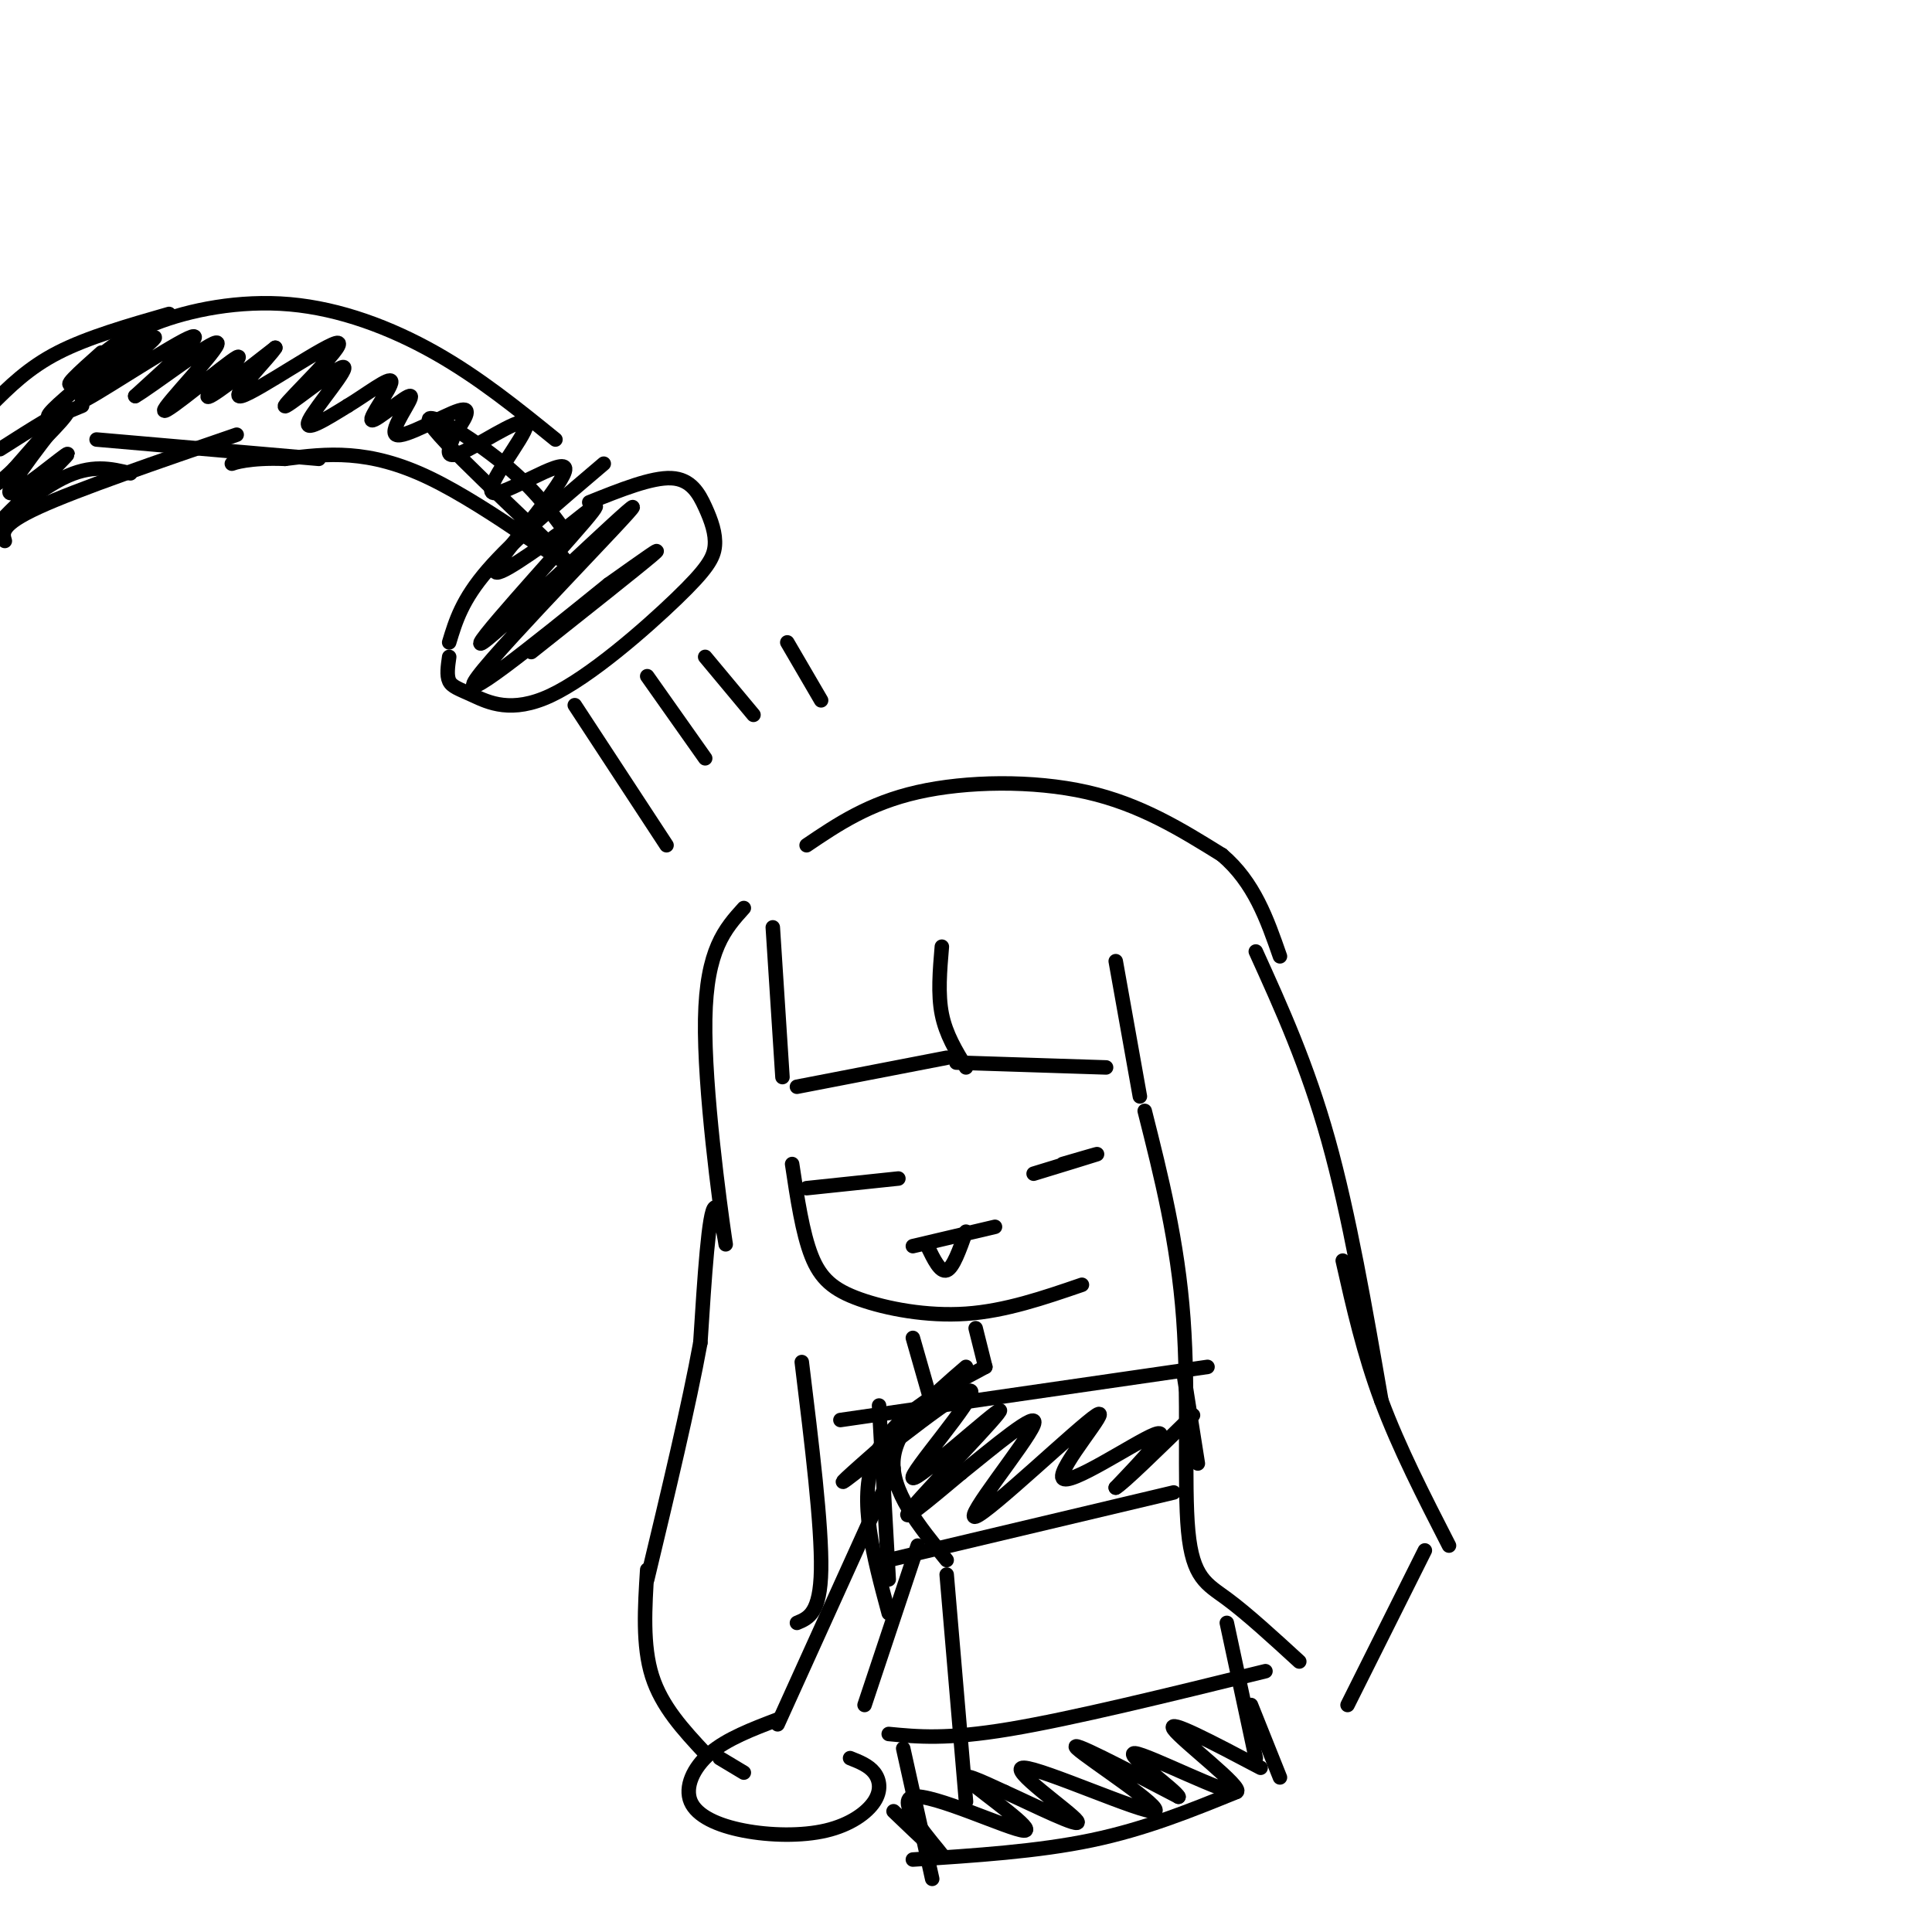 <svg viewBox='0 0 400 400' version='1.1' xmlns='http://www.w3.org/2000/svg' xmlns:xlink='http://www.w3.org/1999/xlink'><g fill='none' stroke='#000000' stroke-width='3' stroke-linecap='round' stroke-linejoin='round'><path d='M17,77c3.917,-3.583 7.833,-7.167 15,-10c7.167,-2.833 17.583,-4.917 28,-4c10.417,0.917 20.833,4.833 30,10c9.167,5.167 17.083,11.583 25,18'/><path d='M117,110c-3.451,-4.713 -6.903,-9.426 -14,-15c-7.097,-5.574 -17.841,-12.010 -13,-6c4.841,6.010 25.265,24.464 27,27c1.735,2.536 -15.219,-10.847 -28,-17c-12.781,-6.153 -21.391,-5.077 -30,-4'/><path d='M59,95c-7.378,-0.311 -10.822,0.911 -11,1c-0.178,0.089 2.911,-0.956 6,-2'/><path d='M66,95c0.000,0.000 -46.000,-4.000 -46,-4'/><path d='M125,96c-9.333,7.917 -18.667,15.833 -24,22c-5.333,6.167 -6.667,10.583 -8,15'/><path d='M93,136c-0.274,1.916 -0.548,3.831 0,5c0.548,1.169 1.919,1.590 5,3c3.081,1.410 7.874,3.809 16,0c8.126,-3.809 19.586,-13.827 26,-20c6.414,-6.173 7.781,-8.500 8,-11c0.219,-2.500 -0.710,-5.173 -2,-8c-1.290,-2.827 -2.940,-5.808 -7,-6c-4.060,-0.192 -10.530,2.404 -17,5'/><path d='M119,146c0.000,0.000 19.000,29.000 19,29'/><path d='M134,140c0.000,0.000 12.000,17.000 12,17'/><path d='M146,136c0.000,0.000 10.000,12.000 10,12'/><path d='M163,133c0.000,0.000 7.000,12.000 7,12'/><path d='M17,84c-3.750,1.583 -7.500,3.167 -7,2c0.500,-1.167 5.250,-5.083 10,-9'/><path d='M35,65c-8.417,2.417 -16.833,4.833 -23,8c-6.167,3.167 -10.083,7.083 -14,11'/><path d='M21,73c-4.573,4.072 -9.145,8.144 -5,6c4.145,-2.144 17.008,-10.502 16,-9c-1.008,1.502 -15.887,12.866 -15,13c0.887,0.134 17.539,-10.962 22,-13c4.461,-2.038 -3.270,4.981 -11,12'/><path d='M28,82c3.097,-1.706 16.341,-11.971 17,-11c0.659,0.971 -11.267,13.178 -11,14c0.267,0.822 12.726,-9.740 15,-11c2.274,-1.260 -5.636,6.783 -6,8c-0.364,1.217 6.818,-4.391 14,-10'/><path d='M57,72c-0.874,1.645 -10.060,10.758 -7,10c3.060,-0.758 18.367,-11.385 20,-11c1.633,0.385 -10.408,11.784 -11,13c-0.592,1.216 10.264,-7.749 12,-8c1.736,-0.251 -5.647,8.214 -7,11c-1.353,2.786 3.323,-0.107 8,-3'/><path d='M72,84c3.677,-2.205 8.870,-6.218 9,-5c0.130,1.218 -4.802,7.666 -4,8c0.802,0.334 7.339,-5.447 8,-5c0.661,0.447 -4.553,7.120 -3,8c1.553,0.880 9.872,-4.034 13,-5c3.128,-0.966 1.064,2.017 -1,5'/><path d='M94,90c-0.376,1.298 -0.815,2.044 -1,3c-0.185,0.956 -0.115,2.121 4,0c4.115,-2.121 12.274,-7.530 12,-5c-0.274,2.530 -8.981,12.998 -7,14c1.981,1.002 14.649,-7.461 15,-5c0.351,2.461 -11.614,15.846 -14,20c-2.386,4.154 4.807,-0.923 12,-6'/><path d='M115,111c5.153,-3.745 12.035,-10.109 6,-3c-6.035,7.109 -24.989,27.689 -21,25c3.989,-2.689 30.920,-28.647 31,-28c0.080,0.647 -26.691,27.899 -32,35c-5.309,7.101 10.846,-5.950 27,-19'/><path d='M126,121c7.311,-5.178 12.089,-8.622 9,-6c-3.089,2.622 -14.044,11.311 -25,20'/><path d='M49,90c-16.500,5.667 -33.000,11.333 -41,15c-8.000,3.667 -7.500,5.333 -7,7'/><path d='M27,98c-4.038,-0.982 -8.077,-1.963 -14,1c-5.923,2.963 -13.731,9.871 -12,8c1.731,-1.871 13.000,-12.522 13,-13c0.000,-0.478 -11.269,9.218 -12,8c-0.731,-1.218 9.077,-13.348 11,-16c1.923,-2.652 -4.038,4.174 -10,11'/><path d='M3,97c-2.500,2.500 -3.750,3.250 -5,4'/><path d='M4,96c5.333,-5.250 10.667,-10.500 10,-11c-0.667,-0.500 -7.333,3.750 -14,8'/><path d='M160,192c0.000,0.000 2.000,31.000 2,31'/><path d='M165,225c0.000,0.000 31.000,-6.000 31,-6'/><path d='M195,196c-0.417,4.917 -0.833,9.833 0,14c0.833,4.167 2.917,7.583 5,11'/><path d='M198,220c0.000,0.000 31.000,1.000 31,1'/><path d='M231,199c0.000,0.000 5.000,28.000 5,28'/><path d='M237,230c3.417,13.536 6.833,27.071 8,43c1.167,15.929 0.083,34.250 1,44c0.917,9.750 3.833,10.929 8,14c4.167,3.071 9.583,8.036 15,13'/><path d='M167,246c0.000,0.000 19.000,-2.000 19,-2'/><path d='M214,243c6.000,-1.833 12.000,-3.667 13,-4c1.000,-0.333 -3.000,0.833 -7,2'/><path d='M189,258c0.000,0.000 17.000,-4.000 17,-4'/><path d='M164,241c1.071,7.137 2.143,14.274 4,19c1.857,4.726 4.500,7.042 10,9c5.500,1.958 13.857,3.560 22,3c8.143,-0.560 16.071,-3.280 24,-6'/><path d='M189,277c0.000,0.000 4.000,14.000 4,14'/><path d='M202,275c0.000,0.000 2.000,8.000 2,8'/><path d='M204,283c-9.833,5.250 -19.667,10.500 -23,19c-3.333,8.500 -0.167,20.250 3,32'/><path d='M200,283c-7.167,6.167 -14.333,12.333 -15,19c-0.667,6.667 5.167,13.833 11,21'/><path d='M196,326c0.000,0.000 4.000,47.000 4,47'/><path d='M185,304c0.000,0.000 -24.000,53.000 -24,53'/><path d='M190,320c0.000,0.000 -11.000,33.000 -11,33'/><path d='M161,356c-5.247,1.998 -10.495,3.996 -14,7c-3.505,3.004 -5.269,7.013 -4,10c1.269,2.987 5.569,4.952 11,6c5.431,1.048 11.992,1.178 17,0c5.008,-1.178 8.464,-3.663 10,-6c1.536,-2.337 1.153,-4.525 0,-6c-1.153,-1.475 -3.077,-2.238 -5,-3'/><path d='M184,323c0.000,0.000 59.000,-14.000 59,-14'/><path d='M182,291c0.000,0.000 2.000,36.000 2,36'/><path d='M174,294c0.000,0.000 76.000,-11.000 76,-11'/><path d='M245,284c0.000,0.000 3.000,19.000 3,19'/><path d='M182,300c-5.384,4.744 -10.768,9.488 -5,5c5.768,-4.488 22.689,-18.208 24,-17c1.311,1.208 -12.989,17.344 -12,18c0.989,0.656 17.266,-14.170 18,-14c0.734,0.170 -14.076,15.334 -18,20c-3.924,4.666 3.038,-1.167 10,-7'/><path d='M199,305c6.133,-4.912 16.467,-13.691 15,-10c-1.467,3.691 -14.733,19.854 -12,19c2.733,-0.854 21.464,-18.724 25,-21c3.536,-2.276 -8.125,11.041 -7,13c1.125,1.959 15.036,-7.440 19,-9c3.964,-1.560 -2.018,4.720 -8,11'/><path d='M231,308c1.333,-0.667 8.667,-7.833 16,-15'/><path d='M167,175c6.444,-4.356 12.889,-8.711 23,-11c10.111,-2.289 23.889,-2.511 35,0c11.111,2.511 19.556,7.756 28,13'/><path d='M253,177c6.667,5.667 9.333,13.333 12,21'/><path d='M260,197c5.333,11.750 10.667,23.500 15,39c4.333,15.500 7.667,34.750 11,54'/><path d='M278,261c2.167,9.583 4.333,19.167 8,29c3.667,9.833 8.833,19.917 14,30'/><path d='M295,321c0.000,0.000 -16.000,32.000 -16,32'/><path d='M154,188c-3.875,4.286 -7.750,8.571 -8,23c-0.250,14.429 3.125,39.000 4,45c0.875,6.000 -0.750,-6.571 -2,-6c-1.250,0.571 -2.125,14.286 -3,28'/><path d='M145,278c-2.333,12.833 -6.667,30.917 -11,49'/><path d='M134,325c-0.500,7.833 -1.000,15.667 1,22c2.000,6.333 6.500,11.167 11,16'/><path d='M149,364c0.000,0.000 5.000,3.000 5,3'/><path d='M166,282c2.083,17.000 4.167,34.000 4,43c-0.167,9.000 -2.583,10.000 -5,11'/><path d='M192,258c1.333,2.750 2.667,5.500 4,5c1.333,-0.500 2.667,-4.250 4,-8'/><path d='M254,336c0.000,0.000 6.000,28.000 6,28'/><path d='M187,362c0.000,0.000 6.000,27.000 6,27'/><path d='M189,385c12.917,-0.833 25.833,-1.667 37,-4c11.167,-2.333 20.583,-6.167 30,-10'/><path d='M184,359c6.000,0.583 12.000,1.167 25,-1c13.000,-2.167 33.000,-7.083 53,-12'/><path d='M259,353c0.000,0.000 6.000,15.000 6,15'/><path d='M185,375c5.702,5.458 11.404,10.915 10,9c-1.404,-1.915 -9.912,-11.204 -6,-12c3.912,-0.796 20.246,6.901 23,7c2.754,0.099 -8.070,-7.400 -11,-10c-2.930,-2.600 2.035,-0.300 7,2'/><path d='M208,371c5.673,2.546 16.354,7.912 15,6c-1.354,-1.912 -14.744,-11.100 -11,-11c3.744,0.100 24.624,9.488 27,9c2.376,-0.488 -13.750,-10.854 -16,-13c-2.250,-2.146 9.375,3.927 21,10'/><path d='M244,372c-0.327,-1.209 -11.644,-9.231 -9,-9c2.644,0.231 19.250,8.716 21,8c1.750,-0.716 -11.357,-10.633 -13,-13c-1.643,-2.367 8.179,2.817 18,8'/></g>
</svg>